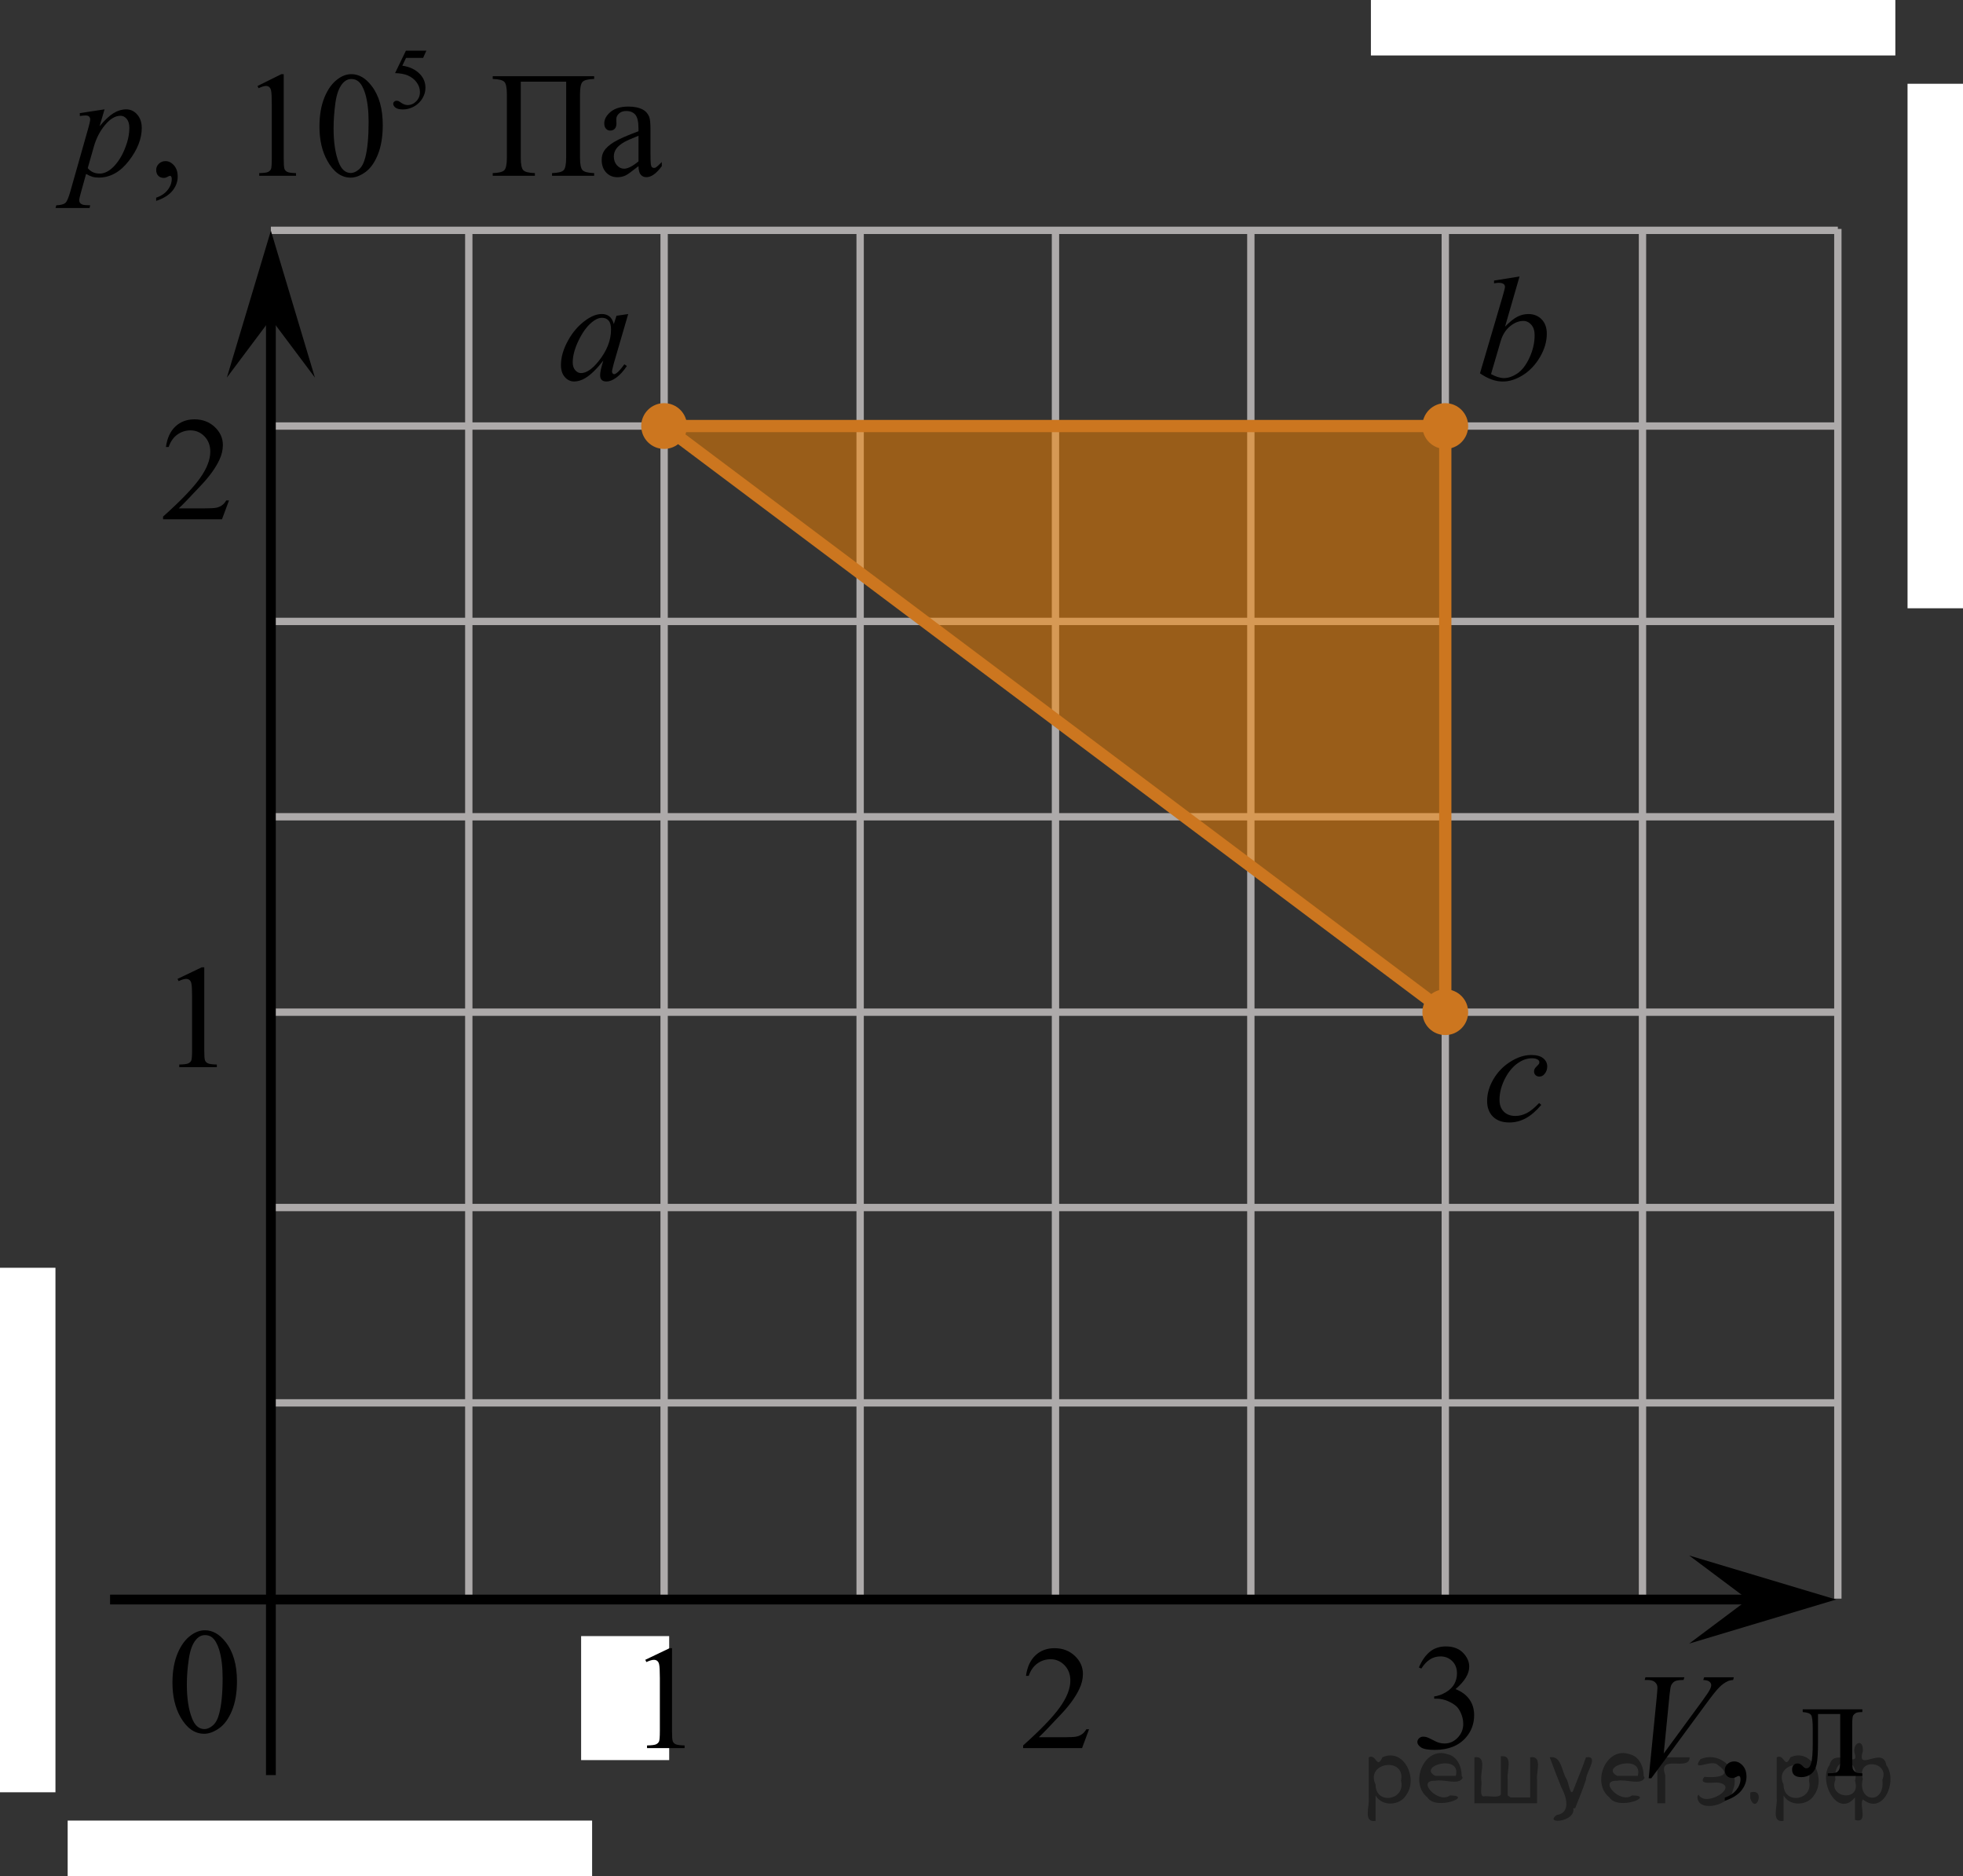 <?xml version="1.0" encoding="utf-8"?>
<!-- Generator: Adobe Illustrator 16.0.0, SVG Export Plug-In . SVG Version: 6.00 Build 0)  -->
<!DOCTYPE svg PUBLIC "-//W3C//DTD SVG 1.1//EN" "http://www.w3.org/Graphics/SVG/1.1/DTD/svg11.dtd">
<svg version="1.1" id="Слой_1" xmlns="http://www.w3.org/2000/svg" xmlns:xlink="http://www.w3.org/1999/xlink" x="0px" y="0px"
	 width="200.64px" height="191.736px" viewBox="0 0 200.64 191.736" enable-background="new 0 0 200.64 191.736"
	 xml:space="preserve">
<rect x="0" y="0" width="200.64" height="191.736" fill="#333333" stroke="none"/>
<line fill="none" stroke="#ADAAAA" stroke-width="0.75" stroke-miterlimit="10" x1="27.688" y1="43.542" x2="187.849" y2="43.542"/>
<line fill="none" stroke="#ADAAAA" stroke-width="0.75" stroke-miterlimit="10" x1="27.908" y1="63.511" x2="187.849" y2="63.511"/>
<line fill="none" stroke="#ADAAAA" stroke-width="0.75" stroke-miterlimit="10" x1="27.908" y1="83.476" x2="187.849" y2="83.476"/>
<line fill="none" stroke="#ADAAAA" stroke-width="0.75" stroke-miterlimit="10" x1="87.915" y1="163.385" x2="87.915" y2="23.397"/>
<line fill="none" stroke="#ADAAAA" stroke-width="0.75" stroke-miterlimit="10" x1="107.881" y1="163.385" x2="107.881" y2="23.397"/>
<line fill="none" stroke="#ADAAAA" stroke-width="0.75" stroke-miterlimit="10" x1="127.849" y1="163.385" x2="127.849" y2="23.397"/>
<polygon opacity="0.5" fill="#FF8800" enable-background="new    " points="147.723,103.447 147.723,43.542 67.881,43.542 "/>
<rect x="140.121" fill="#FFFFFF" width="53.604" height="5.668"/>
<rect x="194.972" y="8.561" fill="#FFFFFF" width="5.668" height="53.606"/>
<rect x="6.916" y="186.068" fill="#FFFFFF" width="53.604" height="5.668"/>
<rect y="129.569" fill="#FFFFFF" width="5.668" height="53.606"/>
<line fill="none" stroke="#ADAAAA" stroke-width="0.75" stroke-miterlimit="10" x1="27.688" y1="23.542" x2="187.849" y2="23.542"/>
<line fill="none" stroke="#ADAAAA" stroke-width="0.75" stroke-miterlimit="10" x1="27.908" y1="103.447" x2="187.736" y2="103.447"/>
<line fill="none" stroke="#ADAAAA" stroke-width="0.75" stroke-miterlimit="10" x1="27.908" y1="123.412" x2="187.736" y2="123.412"/>
<line fill="none" stroke="#ADAAAA" stroke-width="0.75" stroke-miterlimit="10" x1="27.908" y1="143.377" x2="187.736" y2="143.377"/>
<line fill="none" stroke="#ADAAAA" stroke-width="0.75" stroke-miterlimit="10" x1="47.915" y1="163.385" x2="47.915" y2="23.397"/>
<line fill="none" stroke="#ADAAAA" stroke-width="0.75" stroke-miterlimit="10" x1="67.881" y1="163.385" x2="67.881" y2="23.397"/>
<line fill="none" stroke="#ADAAAA" stroke-width="0.75" stroke-miterlimit="10" x1="147.724" y1="163.477" x2="147.724" y2="23.737"/>
<line fill="none" stroke="#ADAAAA" stroke-width="0.75" stroke-miterlimit="10" x1="167.88" y1="163.385" x2="167.88" y2="23.397"/>
<line fill="none" stroke="#ADAAAA" stroke-width="0.75" stroke-miterlimit="10" x1="187.849" y1="163.385" x2="187.849" y2="23.397"/>
<line fill="none" stroke="#000000" stroke-miterlimit="10" x1="11.251" y1="163.477" x2="179.458" y2="163.477"/>
<line fill="none" stroke="#000000" stroke-miterlimit="10" x1="27.688" y1="181.418" x2="27.688" y2="26.437"/>
<polygon points="178.664,163.477 172.654,158.977 187.671,163.477 172.654,167.977 "/>
<path fill="none" stroke="#000000" stroke-linecap="round" stroke-linejoin="round" stroke-miterlimit="10" d="M146.568,43.968"/>
<rect x="59.397" y="167.213" fill="#FFFFFF" width="9" height="12.674"/>
<g>
	<g>
		<path d="M17.627,171.98c0-1.162,0.175-2.162,0.524-3c0.353-0.842,0.817-1.467,1.399-1.875c0.45-0.325,0.918-0.487,1.399-0.487
			c0.78,0,1.482,0.396,2.105,1.192c0.776,0.984,1.166,2.322,1.166,4.012c0,1.183-0.17,2.185-0.512,3.011
			c-0.343,0.826-0.776,1.426-1.309,1.799c-0.528,0.373-1.038,0.563-1.53,0.563c-0.976,0-1.784-0.573-2.435-1.722
			C17.896,174.506,17.627,173.341,17.627,171.98z M19.099,172.166c0,1.402,0.173,2.547,0.521,3.432
			c0.285,0.746,0.714,1.119,1.279,1.119c0.271,0,0.553-0.121,0.844-0.361c0.291-0.242,0.514-0.648,0.662-1.223
			c0.229-0.857,0.35-2.073,0.35-3.643c0-1.16-0.121-2.129-0.36-2.904c-0.183-0.576-0.414-0.982-0.701-1.226
			c-0.205-0.166-0.453-0.248-0.744-0.248c-0.342,0-0.646,0.15-0.909,0.458c-0.362,0.416-0.606,1.067-0.737,1.96
			C19.167,170.422,19.099,171.3,19.099,172.166z"/>
	</g>
</g>
<polygon points="27.688,32.583 23.188,38.589 27.688,23.578 32.188,38.589 "/>
<g>
	<g>
		<path d="M15.962,20.533v-0.33c0.507-0.17,0.899-0.436,1.178-0.792c0.277-0.357,0.416-0.737,0.416-1.138
			c0-0.097-0.021-0.177-0.064-0.24c-0.035-0.045-0.069-0.067-0.104-0.067c-0.054,0-0.172,0.05-0.354,0.15
			c-0.088,0.045-0.183,0.066-0.28,0.066c-0.241,0-0.433-0.071-0.576-0.218c-0.143-0.146-0.214-0.346-0.214-0.601
			c0-0.245,0.092-0.456,0.277-0.631c0.185-0.177,0.409-0.265,0.675-0.265c0.325,0,0.614,0.146,0.867,0.435s0.38,0.67,0.38,1.146
			c0,0.519-0.176,0.995-0.527,1.438C17.282,19.927,16.724,20.277,15.962,20.533z"/>
		<path d="M26.321,8.788l2.434-1.209h0.244v8.598c0,0.571,0.022,0.928,0.07,1.066c0.047,0.14,0.144,0.248,0.292,0.323
			c0.146,0.073,0.447,0.116,0.898,0.127v0.276h-3.763v-0.276c0.472-0.012,0.777-0.053,0.915-0.124
			c0.138-0.072,0.232-0.17,0.288-0.293c0.054-0.123,0.081-0.489,0.081-1.102v-5.497c0-0.739-0.024-1.217-0.074-1.427
			c-0.034-0.16-0.097-0.278-0.188-0.354c-0.092-0.075-0.2-0.113-0.327-0.113c-0.184,0-0.438,0.078-0.762,0.232L26.321,8.788z"/>
		<path d="M32.651,12.941c0-1.162,0.172-2.162,0.517-3c0.347-0.839,0.803-1.464,1.373-1.874c0.442-0.326,0.9-0.488,1.372-0.488
			c0.77,0,1.456,0.397,2.065,1.194c0.763,0.983,1.145,2.321,1.145,4.01c0,1.182-0.167,2.185-0.501,3.011
			c-0.334,0.826-0.761,1.426-1.28,1.798c-0.52,0.373-1.021,0.562-1.502,0.562c-0.953,0-1.748-0.573-2.383-1.722
			C32.918,15.466,32.651,14.302,32.651,12.941z M34.096,13.127c0,1.402,0.171,2.546,0.512,3.434
			c0.277,0.745,0.695,1.118,1.254,1.118c0.267,0,0.541-0.121,0.825-0.362c0.284-0.243,0.502-0.649,0.649-1.222
			c0.228-0.859,0.34-2.073,0.34-3.642c0-1.161-0.118-2.13-0.354-2.906c-0.179-0.576-0.406-0.981-0.688-1.224
			c-0.202-0.166-0.443-0.248-0.729-0.248c-0.334,0-0.632,0.152-0.894,0.458c-0.354,0.416-0.598,1.068-0.726,1.96
			C34.162,11.383,34.096,12.262,34.096,13.127z"/>
	</g>
	<g>
		<path d="M57.87,8.344h-4.642v7.772c0,0.671,0.086,1.097,0.255,1.275c0.17,0.181,0.564,0.279,1.189,0.301v0.277h-4.31v-0.277
			c0.62-0.021,1.017-0.12,1.188-0.301c0.171-0.181,0.259-0.604,0.259-1.275V9.642c0-0.671-0.087-1.097-0.259-1.274
			c-0.172-0.178-0.565-0.28-1.188-0.3V7.789H60.73v0.278c-0.619,0.02-1.018,0.12-1.188,0.3c-0.173,0.18-0.259,0.604-0.259,1.274
			v6.475c0,0.671,0.086,1.097,0.259,1.275c0.172,0.181,0.567,0.279,1.188,0.301v0.277h-4.305v-0.277
			c0.615-0.021,1.011-0.119,1.184-0.297c0.172-0.179,0.258-0.604,0.258-1.28L57.87,8.344L57.87,8.344z"/>
		<path d="M65.262,16.981c-0.69,0.546-1.129,0.858-1.307,0.944c-0.266,0.125-0.547,0.188-0.848,0.188
			c-0.47,0-0.854-0.163-1.156-0.488c-0.301-0.326-0.453-0.753-0.453-1.284c0-0.335,0.074-0.626,0.221-0.871
			c0.201-0.34,0.552-0.66,1.052-0.961c0.5-0.3,1.33-0.666,2.489-1.096v-0.271c0-0.688-0.104-1.155-0.317-1.411
			c-0.217-0.258-0.525-0.385-0.937-0.385c-0.309,0-0.555,0.085-0.737,0.256c-0.187,0.171-0.277,0.365-0.277,0.587l0.016,0.436
			c0,0.23-0.059,0.408-0.174,0.533s-0.268,0.188-0.453,0.188c-0.184,0-0.33-0.063-0.444-0.193c-0.115-0.13-0.175-0.31-0.175-0.533
			c0-0.431,0.218-0.826,0.648-1.188c0.434-0.358,1.039-0.541,1.818-0.541c0.604,0,1.096,0.104,1.479,0.31
			c0.291,0.155,0.504,0.396,0.646,0.729c0.088,0.216,0.133,0.656,0.133,1.321v2.335c0,0.656,0.012,1.058,0.037,1.206
			c0.022,0.146,0.063,0.247,0.121,0.296c0.057,0.05,0.122,0.075,0.192,0.075c0.08,0,0.148-0.019,0.207-0.053
			c0.104-0.065,0.305-0.248,0.6-0.549v0.421c-0.551,0.751-1.075,1.126-1.577,1.126c-0.24,0-0.435-0.085-0.574-0.257
			C65.34,17.681,65.267,17.391,65.262,16.981z M65.262,16.493v-2.621c-0.743,0.3-1.223,0.513-1.438,0.638
			c-0.391,0.222-0.666,0.451-0.834,0.691c-0.166,0.24-0.25,0.503-0.25,0.789c0,0.357,0.104,0.66,0.313,0.896
			c0.214,0.237,0.455,0.356,0.73,0.356C64.161,17.244,64.653,16.994,65.262,16.493z"/>
	</g>
	<g>
		<path d="M10.687,11.175l-0.51,1.729c0.536-0.644,1.017-1.089,1.438-1.346c0.42-0.255,0.85-0.383,1.287-0.383
			c0.437,0,0.812,0.177,1.122,0.529c0.31,0.353,0.465,0.813,0.465,1.378c0,1.103-0.44,2.222-1.321,3.36
			c-0.88,1.139-1.906,1.708-3.077,1.708c-0.245,0-0.463-0.027-0.652-0.083c-0.189-0.059-0.401-0.153-0.639-0.293L8.26,19.712
			c-0.106,0.38-0.163,0.628-0.163,0.744c0,0.11,0.028,0.204,0.086,0.281c0.058,0.077,0.148,0.138,0.276,0.18s0.381,0.064,0.76,0.064
			l-0.064,0.277H5.678l0.074-0.275c0.458-0.021,0.767-0.103,0.926-0.24c0.16-0.138,0.329-0.528,0.507-1.164L9.051,13
			c0.113-0.416,0.169-0.673,0.169-0.771c0-0.137-0.037-0.24-0.112-0.315c-0.076-0.075-0.193-0.113-0.353-0.113
			c-0.143,0-0.342,0.02-0.598,0.055v-0.295L10.687,11.175z M8.967,17.183c0.307,0.371,0.716,0.558,1.232,0.558
			c0.256,0,0.517-0.072,0.782-0.218c0.266-0.146,0.523-0.36,0.776-0.646c0.253-0.286,0.48-0.615,0.684-0.988
			c0.2-0.373,0.383-0.812,0.542-1.316c0.158-0.505,0.238-1.006,0.238-1.502c0-0.4-0.09-0.707-0.269-0.92
			c-0.18-0.212-0.39-0.319-0.631-0.319c-0.531,0-1.059,0.312-1.575,0.931c-0.52,0.621-0.899,1.349-1.14,2.18L8.967,17.183z"/>
	</g>
</g>
<g>
	<path d="M18.144,100.045l2.484-1.188h0.249v8.45c0,0.561,0.023,0.91,0.071,1.048s0.147,0.243,0.297,0.317
		c0.151,0.074,0.457,0.115,0.918,0.125v0.273h-3.839v-0.273c0.481-0.01,0.793-0.05,0.934-0.122c0.14-0.071,0.238-0.167,0.293-0.288
		s0.083-0.481,0.083-1.081v-5.402c0-0.728-0.025-1.195-0.076-1.402c-0.035-0.157-0.099-0.272-0.192-0.347
		c-0.093-0.074-0.205-0.11-0.335-0.11c-0.186,0-0.444,0.076-0.775,0.229L18.144,100.045z"/>
</g>
<g>
	<path d="M23.406,51.144l-0.715,1.926h-6.023v-0.273c1.772-1.584,3.019-2.878,3.742-3.882c0.723-1.003,1.084-1.921,1.084-2.753
		c0-0.634-0.198-1.156-0.595-1.564c-0.396-0.408-0.871-0.613-1.423-0.613c-0.502,0-0.953,0.145-1.352,0.432
		s-0.694,0.709-0.885,1.266h-0.278c0.125-0.91,0.448-1.609,0.967-2.096c0.52-0.487,1.168-0.73,1.946-0.73
		c0.828,0,1.52,0.261,2.074,0.782s0.832,1.137,0.832,1.845c0,0.506-0.121,1.013-0.361,1.52c-0.372,0.797-0.974,1.641-1.807,2.531
		c-1.25,1.338-2.03,2.146-2.341,2.421h2.665c0.542,0,0.922-0.02,1.141-0.059s0.415-0.12,0.591-0.24
		c0.176-0.121,0.329-0.292,0.459-0.513H23.406z"/>
</g>
<g>
	<path d="M65.955,169.636l2.484-1.188h0.249v8.45c0,0.561,0.023,0.91,0.071,1.048s0.147,0.243,0.297,0.317
		c0.151,0.073,0.457,0.115,0.918,0.126v0.272h-3.839v-0.272c0.481-0.011,0.793-0.051,0.934-0.122
		c0.14-0.071,0.238-0.167,0.293-0.288s0.083-0.48,0.083-1.081v-5.402c0-0.728-0.025-1.195-0.076-1.402
		c-0.035-0.157-0.099-0.272-0.192-0.347s-0.205-0.11-0.335-0.11c-0.186,0-0.444,0.076-0.775,0.229L65.955,169.636z"/>
</g>
<g>
	<path d="M111.313,176.735l-0.715,1.927h-6.023v-0.273c1.772-1.584,3.019-2.878,3.742-3.882c0.723-1.004,1.084-1.921,1.084-2.753
		c0-0.635-0.198-1.156-0.595-1.564s-0.871-0.612-1.423-0.612c-0.502,0-0.953,0.144-1.352,0.432s-0.694,0.71-0.885,1.266h-0.278
		c0.125-0.91,0.448-1.608,0.967-2.096s1.168-0.731,1.946-0.731c0.828,0,1.52,0.262,2.074,0.783s0.832,1.137,0.832,1.845
		c0,0.507-0.121,1.014-0.361,1.521c-0.372,0.797-0.974,1.641-1.807,2.531c-1.25,1.338-2.03,2.145-2.341,2.42h2.665
		c0.542,0,0.922-0.02,1.141-0.059s0.415-0.119,0.591-0.24c0.176-0.12,0.329-0.291,0.459-0.513H111.313z"/>
</g>
<g>
	<g>
		<path d="M145.027,170.416c0.291-0.686,0.658-1.215,1.103-1.588s0.997-0.56,1.66-0.56c0.818,0,1.446,0.266,1.882,0.796
			c0.332,0.396,0.498,0.818,0.498,1.27c0,0.74-0.467,1.507-1.4,2.298c0.627,0.245,1.102,0.596,1.422,1.051
			c0.322,0.456,0.482,0.991,0.482,1.607c0,0.881-0.281,1.645-0.844,2.29c-0.732,0.842-1.794,1.262-3.184,1.262
			c-0.688,0-1.156-0.085-1.404-0.256c-0.249-0.17-0.373-0.353-0.373-0.548c0-0.145,0.059-0.272,0.177-0.383s0.26-0.165,0.425-0.165
			c0.126,0,0.254,0.02,0.385,0.061c0.085,0.024,0.278,0.116,0.58,0.273c0.301,0.158,0.509,0.252,0.625,0.281
			c0.186,0.056,0.383,0.083,0.594,0.083c0.512,0,0.957-0.198,1.337-0.593c0.379-0.396,0.568-0.864,0.568-1.404
			c0-0.396-0.088-0.781-0.264-1.156c-0.13-0.281-0.273-0.494-0.429-0.639c-0.217-0.2-0.512-0.382-0.889-0.545
			c-0.377-0.162-0.76-0.244-1.152-0.244h-0.24v-0.225c0.396-0.051,0.794-0.193,1.193-0.428c0.398-0.236,0.688-0.519,0.869-0.85
			c0.181-0.33,0.271-0.693,0.271-1.088c0-0.516-0.162-0.933-0.486-1.251c-0.323-0.317-0.727-0.477-1.208-0.477
			c-0.778,0-1.429,0.415-1.95,1.246L145.027,170.416z"/>
	</g>
</g>
<g>
	<g>
		<path d="M168.515,181.739l0.832-8.398c0.041-0.427,0.061-0.714,0.061-0.863c0-0.223-0.084-0.409-0.25-0.558
			s-0.428-0.223-0.784-0.223h-0.269l0.075-0.275h3.979l-0.082,0.275c-0.432,0.004-0.728,0.049-0.889,0.133
			c-0.161,0.085-0.289,0.229-0.383,0.432c-0.05,0.109-0.102,0.42-0.156,0.93l-0.596,6.019l3.936-5.371
			c0.427-0.58,0.694-0.984,0.804-1.212c0.074-0.154,0.111-0.288,0.111-0.402c0-0.134-0.058-0.25-0.171-0.35
			c-0.114-0.099-0.328-0.158-0.64-0.178l0.089-0.275h3.035l-0.074,0.275c-0.243,0.02-0.437,0.066-0.58,0.141
			c-0.273,0.129-0.545,0.325-0.814,0.588c-0.271,0.263-0.698,0.793-1.283,1.592l-5.684,7.722H168.515z"/>
	</g>
</g>
<g>
	<g>
		<path d="M176.291,184.045v-0.326c0.512-0.169,0.906-0.431,1.188-0.785c0.279-0.354,0.42-0.73,0.42-1.127
			c0-0.095-0.022-0.174-0.066-0.238c-0.035-0.045-0.07-0.066-0.105-0.066c-0.055,0-0.173,0.049-0.356,0.148
			c-0.089,0.045-0.184,0.066-0.282,0.066c-0.244,0-0.438-0.072-0.58-0.215c-0.145-0.145-0.217-0.343-0.217-0.596
			c0-0.243,0.094-0.451,0.279-0.625s0.413-0.26,0.681-0.26c0.327,0,0.618,0.143,0.874,0.428s0.383,0.663,0.383,1.134
			c0,0.511-0.177,0.985-0.531,1.425C177.621,183.447,177.06,183.793,176.291,184.045z"/>
	</g>
</g>
<g>
	<g>
		<path d="M184.259,174.694h6.093v0.283c-0.337,0-0.562,0.033-0.673,0.101c-0.112,0.066-0.2,0.149-0.265,0.249
			c-0.064,0.099-0.097,0.421-0.097,0.967v3.615c0,0.526,0.027,0.84,0.082,0.941s0.141,0.19,0.256,0.268
			c0.117,0.077,0.35,0.115,0.696,0.115v0.275h-3.526v-0.275c0.382,0,0.646-0.02,0.793-0.06c0.146-0.039,0.261-0.135,0.346-0.286
			c0.084-0.151,0.126-0.478,0.126-0.979v-4.731h-2.269v2.872c0,1.086-0.049,1.849-0.146,2.287c-0.097,0.439-0.288,0.764-0.573,0.975
			s-0.611,0.316-0.978,0.316c-0.635,0-0.952-0.263-0.952-0.788c0-0.18,0.051-0.325,0.152-0.439s0.234-0.171,0.398-0.171
			c0.174,0,0.334,0.071,0.483,0.216c0.193,0.188,0.339,0.282,0.438,0.282c0.223,0,0.386-0.187,0.487-0.562
			c0.102-0.374,0.153-1.03,0.153-1.968v-1.503c0-0.773-0.057-1.244-0.168-1.413s-0.398-0.271-0.859-0.305V174.694z"/>
	</g>
</g>
<g>
	<g>
	</g>
</g>
<path fill="none" stroke="#CC761F" stroke-width="1.25" stroke-linecap="round" stroke-linejoin="round" stroke-miterlimit="10" d="
	M147.723,43.542v59.905"/>
<path fill="none" stroke="#CC761F" stroke-width="1.25" stroke-linecap="round" stroke-linejoin="round" stroke-miterlimit="10" d="
	M147.724,103.447L67.881,43.542"/>
<path fill="none" stroke="#CC761F" stroke-width="1.25" stroke-linecap="round" stroke-linejoin="round" stroke-miterlimit="10" d="
	M67.88,43.542h79.843"/>
<g>
	<path d="M43.579,5.18l-0.334,0.74h-1.744L41.12,6.712c0.756,0.111,1.354,0.397,1.797,0.855c0.379,0.396,0.567,0.859,0.567,1.395
		c0,0.311-0.063,0.598-0.187,0.86c-0.124,0.267-0.28,0.489-0.471,0.677c-0.188,0.186-0.396,0.335-0.629,0.446
		c-0.328,0.159-0.664,0.239-1.01,0.239c-0.348,0-0.601-0.06-0.759-0.181c-0.158-0.12-0.237-0.253-0.237-0.398
		c0-0.081,0.033-0.153,0.103-0.215c0.063-0.063,0.146-0.093,0.245-0.093c0.074,0,0.142,0.011,0.193,0.035
		c0.055,0.022,0.15,0.083,0.284,0.178c0.214,0.149,0.431,0.227,0.649,0.227c0.334,0,0.627-0.128,0.88-0.385s0.378-0.569,0.378-0.938
		c0-0.356-0.113-0.688-0.338-0.998c-0.228-0.312-0.536-0.55-0.935-0.718c-0.312-0.131-0.731-0.206-1.271-0.227l1.109-2.293
		L43.579,5.18L43.579,5.18z"/>
</g>
<g>
	<path d="M64.209,32.096l-1.468,5.032l-0.166,0.675c-0.015,0.064-0.022,0.119-0.022,0.163c0,0.079,0.025,0.148,0.075,0.208
		c0.04,0.044,0.09,0.067,0.15,0.067c0.065,0,0.15-0.04,0.256-0.119c0.196-0.143,0.457-0.44,0.783-0.891l0.256,0.178
		c-0.346,0.515-0.703,0.907-1.069,1.176c-0.367,0.27-0.706,0.405-1.017,0.405c-0.216,0-0.378-0.053-0.485-0.16
		c-0.108-0.106-0.162-0.261-0.162-0.464c0-0.242,0.055-0.562,0.166-0.958l0.158-0.557c-0.658,0.846-1.262,1.438-1.814,1.774
		c-0.396,0.242-0.786,0.364-1.167,0.364c-0.366,0-0.683-0.15-0.949-0.449s-0.399-0.711-0.399-1.236c0-0.787,0.24-1.617,0.719-2.49
		c0.479-0.874,1.088-1.572,1.826-2.097c0.577-0.416,1.122-0.623,1.634-0.623c0.306,0,0.561,0.079,0.764,0.237
		c0.203,0.158,0.357,0.421,0.463,0.787l0.271-0.846L64.209,32.096z M61.529,32.481c-0.321,0-0.663,0.148-1.024,0.445
		c-0.512,0.421-0.968,1.044-1.367,1.871c-0.399,0.826-0.599,1.573-0.599,2.241c0,0.336,0.085,0.603,0.256,0.798
		c0.171,0.196,0.367,0.293,0.587,0.293c0.547,0,1.142-0.398,1.784-1.195c0.858-1.059,1.288-2.145,1.288-3.258
		c0-0.42-0.083-0.725-0.249-0.913S61.815,32.481,61.529,32.481z"/>
</g>
<g>
	<path d="M155.313,28.258l-1.483,5.129c0.482-0.495,0.902-0.834,1.262-1.017c0.358-0.183,0.733-0.274,1.125-0.274
		c0.553,0,1.004,0.181,1.355,0.542c0.352,0.361,0.527,0.851,0.527,1.47c0,0.797-0.231,1.589-0.693,2.379
		c-0.462,0.789-1.041,1.404-1.739,1.844c-0.697,0.44-1.385,0.661-2.063,0.661c-0.758,0-1.536-0.28-2.334-0.839l2.289-7.771
		c0.176-0.599,0.264-0.95,0.264-1.054c0-0.128-0.041-0.225-0.121-0.29c-0.115-0.089-0.286-0.134-0.512-0.134
		c-0.105,0-0.266,0.018-0.481,0.052v-0.282L155.313,28.258z M152.399,38.233c0.502,0.272,0.944,0.408,1.325,0.408
		c0.442,0,0.9-0.159,1.374-0.479c0.475-0.319,0.886-0.857,1.235-1.614c0.349-0.757,0.523-1.521,0.523-2.293
		c0-0.455-0.114-0.812-0.343-1.069s-0.498-0.386-0.81-0.386c-0.467,0-0.924,0.184-1.37,0.553c-0.447,0.369-0.766,0.882-0.956,1.54
		L152.399,38.233z"/>
</g>
<g>
	<path d="M157.535,112.924c-0.522,0.619-1.049,1.073-1.581,1.362c-0.532,0.289-1.095,0.434-1.687,0.434
		c-0.713,0-1.269-0.198-1.668-0.594c-0.398-0.396-0.599-0.928-0.599-1.596c0-0.757,0.215-1.502,0.645-2.234
		c0.429-0.732,1.006-1.327,1.731-1.785c0.725-0.458,1.437-0.687,2.134-0.687c0.548,0,0.957,0.112,1.228,0.337
		c0.271,0.226,0.406,0.501,0.406,0.828c0,0.307-0.095,0.569-0.286,0.787c-0.14,0.168-0.313,0.252-0.519,0.252
		c-0.156,0-0.285-0.049-0.389-0.148c-0.103-0.099-0.154-0.223-0.154-0.371c0-0.094,0.02-0.181,0.057-0.26
		c0.038-0.079,0.115-0.174,0.233-0.286s0.189-0.192,0.215-0.241s0.038-0.102,0.038-0.156c0-0.104-0.048-0.19-0.144-0.26
		c-0.146-0.099-0.352-0.148-0.617-0.148c-0.492,0-0.979,0.17-1.461,0.512c-0.481,0.342-0.894,0.827-1.234,1.455
		c-0.412,0.762-0.617,1.524-0.617,2.286c0,0.505,0.146,0.905,0.437,1.199c0.291,0.294,0.688,0.442,1.189,0.442
		c0.387,0,0.77-0.095,1.148-0.286s0.804-0.536,1.275-1.036L157.535,112.924z"/>
</g>
<circle fill="#CC761F" cx="67.88" cy="43.542" r="2.339"/>
<circle fill="#CC761F" cx="147.723" cy="43.542" r="2.339"/>
<circle fill="#CC761F" cx="147.723" cy="103.447" r="2.339"/>
<g>
</g>
<g>
</g>
<g>
</g>
<g>
</g>
<g>
</g>
<g>
</g>
<g style="stroke:none;fill:#000;fill-opacity:0.4" > <path d="m 140.6,183.6 c 0,0.8 0,1.6 0,2.5 -1.3,0.2 -0.6,-1.5 -0.7,-2.3 0,-1.4 0,-2.8 0,-4.2 0.8,-0.4 0.8,1.3 1.4,0.0 2.2,-1.0 3.7,2.2 2.4,3.9 -0.6,1.0 -2.4,1.2 -3.1,0.0 z m 2.6,-1.6 c 0.5,-2.5 -3.7,-1.9 -2.6,0.4 0.0,2.1 3.1,1.6 2.6,-0.4 z" /> <path d="m 149.5,181.7 c -0.4,0.8 -1.9,0.1 -2.8,0.3 -2.0,-0.1 0.3,2.4 1.5,1.5 2.5,0.0 -1.4,1.6 -2.3,0.2 -1.9,-1.5 -0.3,-5.3 2.1,-4.4 0.9,0.2 1.4,1.2 1.4,2.2 z m -0.7,-0.2 c 0.6,-2.3 -4.0,-1.0 -2.1,0.0 0.7,0 1.4,-0.0 2.1,-0.0 z" /> <path d="m 154.4,183.7 c 0.6,0 1.3,0 2.0,0 0,-1.3 0,-2.7 0,-4.1 1.3,-0.2 0.6,1.5 0.7,2.3 0,0.8 0,1.6 0,2.4 -2.1,0 -4.2,0 -6.4,0 0,-1.5 0,-3.1 0,-4.7 1.3,-0.2 0.6,1.5 0.7,2.3 0.1,0.5 -0.2,1.6 0.2,1.7 0.5,-0.1 1.6,0.2 1.8,-0.2 0,-1.3 0,-2.6 0,-3.9 1.3,-0.2 0.6,1.5 0.7,2.3 0,0.5 0,1.1 0,1.7 z" /> <path d="m 160.8,184.8 c 0.3,1.4 -3.0,1.7 -1.7,0.7 1.5,-0.2 1.0,-1.9 0.5,-2.8 -0.4,-1.0 -0.8,-2.0 -1.2,-3.1 1.2,-0.2 1.2,1.4 1.7,2.2 0.2,0.2 0.4,1.9 0.7,1.2 0.4,-1.1 0.9,-2.2 1.3,-3.4 1.4,-0.2 0.0,1.5 -0.0,2.3 -0.3,0.9 -0.7,1.9 -1.1,2.9 z" /> <path d="m 168.1,181.7 c -0.4,0.8 -1.9,0.1 -2.8,0.3 -2.0,-0.1 0.3,2.4 1.5,1.5 2.5,0.0 -1.4,1.6 -2.3,0.2 -1.9,-1.5 -0.3,-5.3 2.1,-4.4 0.9,0.2 1.4,1.2 1.4,2.2 z m -0.7,-0.2 c 0.6,-2.3 -4.0,-1.0 -2.1,0.0 0.7,0 1.4,-0.0 2.1,-0.0 z" /> <path d="m 169.4,184.3 c 0,-1.5 0,-3.1 0,-4.7 1.1,0 2.2,0 3.3,0 0.0,1.5 -3.3,-0.4 -2.5,1.8 0,0.9 0,1.9 0,2.9 -0.2,0 -0.5,0 -0.7,0 z" /> <path d="m 173.6,183.4 c 0.7,1.4 4.2,-0.8 2.1,-1.2 -0.5,-0.1 -2.2,0.3 -1.5,-0.6 1.0,0.1 3.1,0.0 1.4,-1.2 -0.6,-0.7 -2.8,0.8 -1.8,-0.6 2.0,-0.9 4.2,1.2 3.3,3.2 -0.2,1.5 -3.5,2.3 -3.6,0.7 l 0,-0.1 0,-0.0 0,0 z" /> <path d="m 178.9,183.2 c 1.6,-0.5 0.6,2.3 -0.0,0.6 -0.0,-0.2 0.0,-0.4 0.0,-0.6 z" /> <path d="m 182.3,183.6 c 0,0.8 0,1.6 0,2.5 -1.3,0.2 -0.6,-1.5 -0.7,-2.3 0,-1.4 0,-2.8 0,-4.2 0.8,-0.4 0.8,1.3 1.4,0.0 2.2,-1.0 3.7,2.2 2.4,3.9 -0.6,1.0 -2.4,1.2 -3.1,0.0 z m 2.6,-1.6 c 0.5,-2.5 -3.7,-1.9 -2.6,0.4 0.0,2.1 3.1,1.6 2.6,-0.4 z" /> <path d="m 187.6,181.9 c -0.8,1.9 2.7,2.3 2.0,0.1 0.6,-2.4 -2.3,-2.7 -2.0,-0.1 z m 2.0,4.2 c 0,-0.8 0,-1.6 0,-2.4 -1.8,2.2 -3.8,-1.7 -2.6,-3.3 0.4,-1.8 3.0,0.3 2.6,-1.1 -0.4,-1.1 0.9,-1.8 0.8,-0.3 -0.7,2.2 2.1,-0.6 2.4,1.4 1.2,1.6 -0.3,5.2 -2.4,3.5 -0.4,0.6 0.6,2.5 -0.8,2.1 z m 2.8,-4.2 c 0.8,-1.9 -2.7,-2.3 -2.0,-0.1 -0.6,2.4 2.3,2.7 2.0,0.1 z" /> </g></svg>

<!--File created and owned by https://sdamgia.ru. Copying is prohibited. All rights reserved.-->

